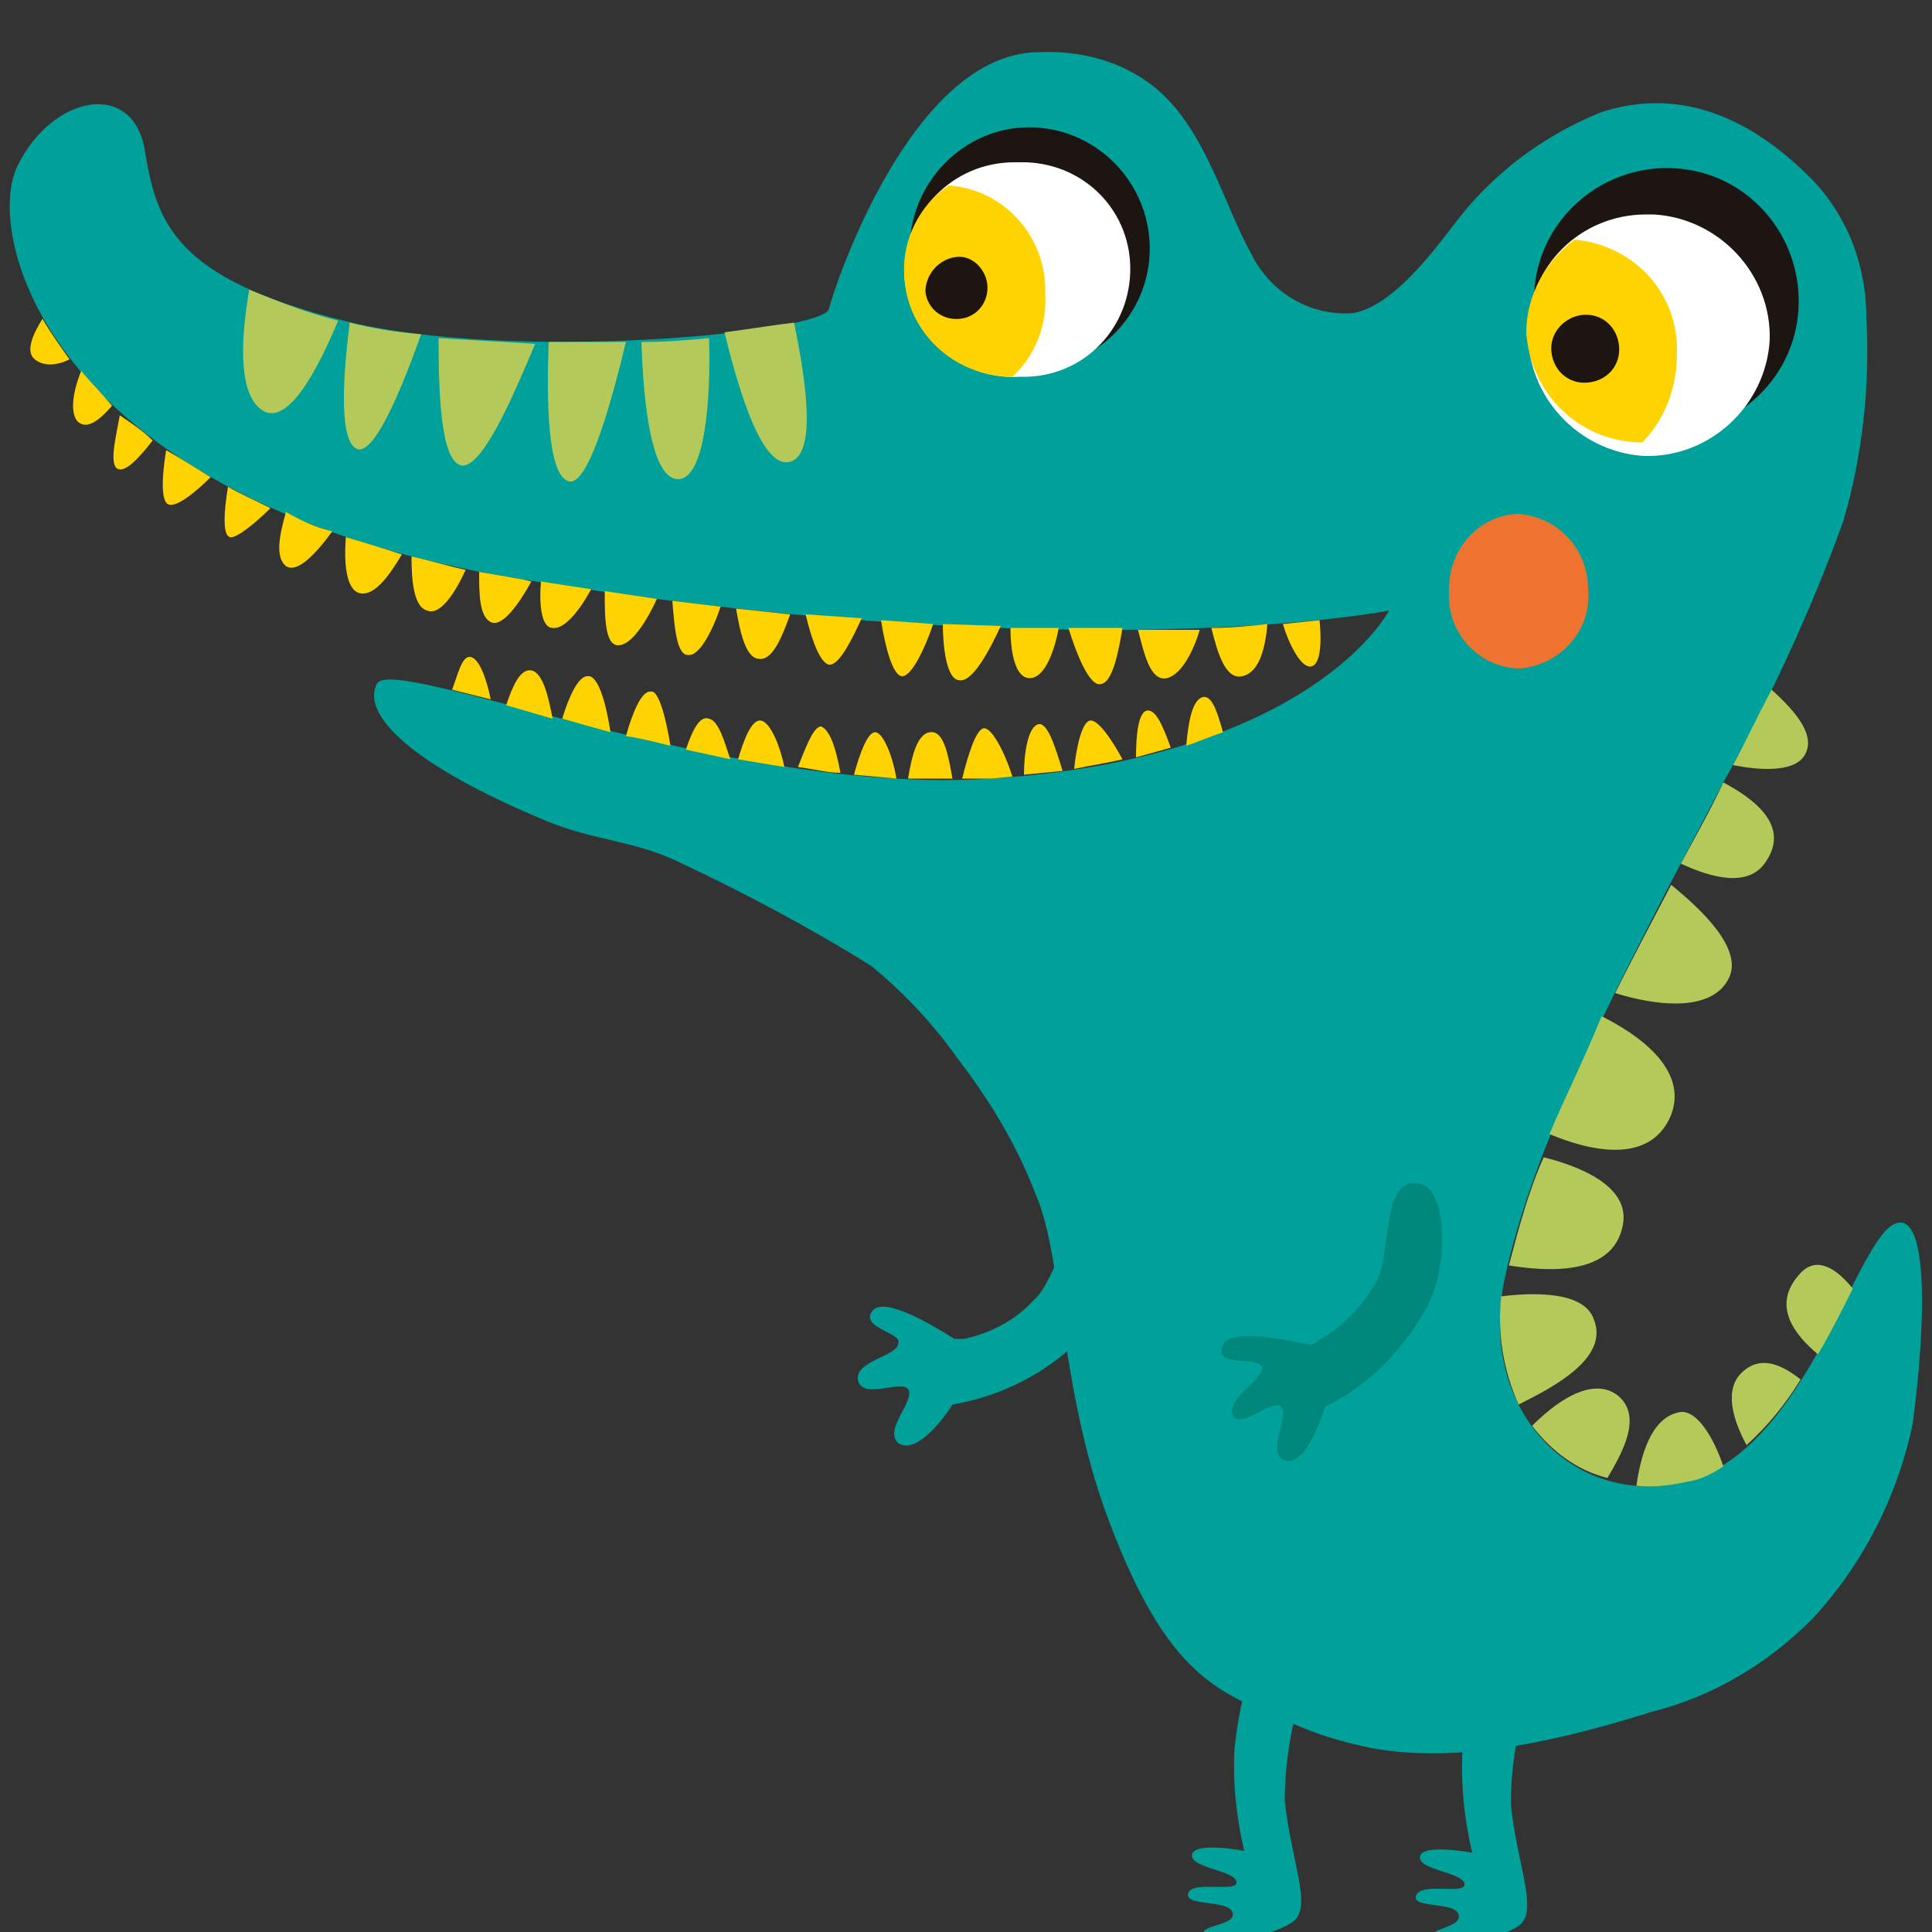 <?xml version="1.0" encoding="utf-8"?>
<!-- Generator: Adobe Illustrator 26.3.1, SVG Export Plug-In . SVG Version: 6.00 Build 0)  -->
<svg xmlns="http://www.w3.org/2000/svg" xmlns:xlink="http://www.w3.org/1999/xlink" version="1.1" id="Laag_1" x="0px" y="0px" viewBox="0 0 100 100" style="enable-background:new 0 0 100 100;" xml:space="preserve" width="400" height="400">
<rect x="0" y="0" width="100" height="100" fill="#333333" stroke="none"/>
<style type="text/css">
	.st0{fill:#00A19A;}
	.st1{fill:#1D1511;}
	.st2{fill:#FFFFFF;}
	.st3{fill:#FFD300;}
	.st4{fill:#B3CA5A;}
	.st5{fill:#EE7330;}
	.st6{fill:#00877B;}
</style>
<g>
	<path class="st0" d="M45.2,67.8c0.7-0.7,3.4,1,4.2,1.5c0.2,0,0.3,0,0.5,0c1.4-0.3,2.7-1,3.6-2c1.3-1.1,1.8-5.3,3.7-4   c1.1,0.8,0.2,4.7-1.8,6.5c-1.7,1.5-3.8,2.5-6.1,2.9c-0.5,0.8-1.9,2.6-2.8,2c-0.8-0.7,0.9-2.2,0.5-2.8c-0.4-0.5-2.4,0.6-2.6-0.5   c-0.1-1,2.1-1.2,2.1-1.9C46.7,69,44.4,68.7,45.2,67.8z"/>
	<path class="st0" d="M98.2,63.3c-2.1,0.5-4.6,11.8-11,13.4c-5.7,1.4-10.8-3.7-9.3-10.6s5.6-14.8,11.3-25.6   c2.4-4.3,4.5-8.8,6.2-13.5c1-3.4,1.4-7,1.2-10.6c0-2.8-1.1-5.5-3.1-7.4c-3.6-3.5-7.2-4.3-10.6-3.2C79.9,7,77.2,9,75.2,11.7   c-1.6,2.1-3.3,4.1-5.1,4.5c-2.2,0.2-4.3-1-5.3-3c-1.4-2.5-2.3-6.1-4.6-8.3c-1.7-1.6-4-2.3-6.4-2.2c-6.6,0-10.6,12.1-10.9,13.3   s-16.3,2.8-25.1,0.6S8.1,11.5,7.5,7.8S2.7,4.9,0.9,8.6S2.7,26.1,27.1,30c29.3,4.7,44.8,1.6,44.8,1.6s-3.9,7.6-20.6,8.7   c-13.6,0.9-31-6.5-31.8-4.9s1.8,4.2,8.8,7.1c2.4,1,4.5,1,6.8,2.1c3.4,1.6,6.8,3.4,10,5.4c1.7,1.4,3.2,3,4.4,4.7   c1.7,2.2,3.1,4.5,4.1,7.1c1.5,3.4,1.2,10.6,4.1,17.7c3,7.6,5.7,8.2,9.2,9.7c1.3,0.6,2.7,1,4.2,1.3c4,0.7,8.7-0.1,14.4-1.9   c3.2-0.8,6-2.5,8.3-4.8c2.6-2.8,4.4-6.3,5.2-10.1C99.7,68.4,99.8,62.9,98.2,63.3z"/>
	<path class="st1" d="M79.4,15.5c0,3.8,3,6.9,6.8,6.9c3.8,0,6.9-3,6.9-6.8s-3-6.9-6.8-6.9c-0.1,0-0.1,0-0.2,0   C82.4,8.8,79.4,11.8,79.4,15.5z"/>
	<path class="st2" d="M79.1,17.1c-0.1,3.4,2.6,6.3,6,6.5c3.4,0.1,6.3-2.6,6.5-6c0.1-3.4-2.6-6.3-6-6.5c-0.1,0-0.2,0-0.4,0   C81.8,11.1,79.1,13.8,79.1,17.1C79.1,17.1,79.1,17.1,79.1,17.1z"/>
	<path class="st3" d="M81.5,12.4c3.1,0.3,5.4,2.8,5.3,5.9c0,1.7-0.6,3.4-1.8,4.6c-3.2,0-5.8-2.5-6-5.7C79,15.3,80,13.5,81.5,12.4z"/>
	<path class="st1" d="M80.3,18.2c0.1,1,0.9,1.7,1.9,1.6c1-0.1,1.7-0.9,1.6-1.9c-0.1-1-0.9-1.7-1.9-1.6C81,16.4,80.2,17.2,80.3,18.2   C80.3,18.2,80.3,18.2,80.3,18.2z"/>
	<path class="st1" d="M47.1,13c0.1,3.5,3,6.2,6.5,6.1c0,0,0,0,0,0c3.4-0.2,6.1-3.1,5.9-6.6c-0.2-3.4-3.1-6.1-6.6-5.9   C49.6,6.8,47,9.7,47.1,13z"/>
	<path class="st2" d="M46.8,14.2c0.2,3.1,2.9,5.5,6,5.3c3.1,0.1,5.6-2.3,5.7-5.4c0.1-3.1-2.3-5.6-5.4-5.7c-0.2,0-0.4,0-0.6,0   C49.3,8.4,46.8,11,46.8,14.2z"/>
	<path class="st3" d="M49.1,9.6c2.9,0.2,5.1,2.7,5,5.6c0.1,1.6-0.5,3.2-1.7,4.3c-3,0-5.5-2.3-5.6-5.3C46.7,12.4,47.6,10.6,49.1,9.6z   "/>
	<path class="st1" d="M47.9,15.1c0.1,0.9,0.9,1.5,1.8,1.4c0.9-0.1,1.5-0.9,1.4-1.8c-0.1-0.8-0.8-1.5-1.6-1.4   C48.6,13.4,47.9,14.2,47.9,15.1z"/>
	<path class="st0" d="M73.1,65.8c-0.1,0.7,3.2,7.9-0.9,11.7c-2.8,2.6-8.2,2.9-8.5,1.4c-0.4-1.9,3.2-1.4,4.8-2c2.5-1,3.7-3.7,3.5-6.8   C71.4,62.2,73.1,65.8,73.1,65.8z"/>
	<path class="st4" d="M21.8,17.3c-1,2.8-2.5,6.5-3.4,5.9c-0.9-0.6-0.6-4.1-0.3-6.5C19.3,17,20.5,17.2,21.8,17.3z"/>
	<path class="st4" d="M13.4,21.1c-1.1-1-0.9-3.8-0.5-6.1c1.5,0.6,3,1.2,4.6,1.6C16.5,19,14.8,22.4,13.4,21.1z"/>
	<path class="st4" d="M35.1,24.8c-1.4,0-1.8-4-1.9-7.1c1.3,0,2.5-0.1,3.5-0.2C36.8,20.6,36.5,24.8,35.1,24.8z"/>
	<path class="st4" d="M40.9,23.9c-1.4,0.4-2.6-3.4-3.4-6.7c1.5-0.2,2.7-0.4,3.6-0.5C41.7,19.6,42.3,23.5,40.9,23.9z"/>
	<path class="st4" d="M32.4,17.7c-0.8,3.3-2,7.6-3,7.2c-1.1-0.4-1.1-4.4-1-7.2C29.8,17.7,31.1,17.7,32.4,17.7z"/>
	<path class="st4" d="M23.9,24.1c-1.1-0.2-1.2-3.8-1.2-6.6c1.6,0.1,3.3,0.2,5,0.3C26.6,20.4,25,24.2,23.9,24.1z"/>
	<path class="st5" d="M75,30.7c-0.1,2.1,1.6,3.9,3.7,3.9c0,0,0,0,0,0c2.1-0.2,3.7-2,3.5-4.1c0-2.1-1.6-3.8-3.7-3.9   C76.5,26.7,74.9,28.5,75,30.7z"/>
	<path class="st4" d="M84,63.4c-0.5,2.7-4,2.4-5.9,2.1c0.5-1.9,1-3.8,1.8-5.6C81.5,60.3,84.4,61.3,84,63.4z"/>
	<path class="st4" d="M91.4,44.6c-0.9,1.4-2.9,0.8-4.4,0.1c0.7-1.3,1.5-2.7,2.2-4.2C90.7,41.3,92.7,42.7,91.4,44.6z"/>
	<path class="st4" d="M90.2,71c1-0.9,2.1-0.3,3,0.4c-0.8,1.3-1.7,2.4-2.8,3.4C89.7,73.5,89.2,71.9,90.2,71z"/>
	<path class="st4" d="M93.1,66c0.9-1.1,2-0.3,2.8,0.7c-0.5,1-1.1,2.2-1.8,3.4C92.9,69.1,91.7,67.6,93.1,66z"/>
	<path class="st4" d="M86.5,57.7c-1.1,2.7-4.4,1.8-6.3,1c0.8-1.9,1.8-3.9,2.7-6.1C84.7,53.5,87.4,55.3,86.5,57.7z"/>
	<path class="st4" d="M93.5,38.9c-0.4,1.1-2.3,1-3.8,0.7c0.7-1.3,1.3-2.6,2-3.9C92.8,36.7,93.9,37.9,93.5,38.9z"/>
	<path class="st4" d="M89.5,50.6c-0.9,1.9-4,1.4-5.9,0.8c0.9-1.8,1.8-3.5,2.9-5.6C88.1,47.1,90.2,49.1,89.5,50.6z"/>
	<path class="st4" d="M79.3,73.8c1.1-1.1,3-2.6,4.4-1.6c1.4,1.1,0.2,3.1-0.5,4.3C81.6,76.1,80.3,75.1,79.3,73.8z"/>
	<path class="st4" d="M82.5,68.3c0.8,2-2.1,3.5-3.9,4.4c-0.8-1.8-1.1-3.7-0.9-5.6C79.3,66.9,82,66.8,82.5,68.3z"/>
	<path class="st4" d="M84.7,76.9c0.2-1.4,0.7-3.5,2.2-3.8c0.9-0.2,1.8,1.3,2.3,2.8c-0.6,0.4-1.2,0.7-1.9,0.8   C86.4,76.9,85.5,77,84.7,76.9z"/>
	<path class="st3" d="M57,35.4c-0.6,0.2-1.3-1.6-1.7-2.9c1,0,1.9,0,2.8,0C57.9,33.7,57.6,35.3,57,35.4z"/>
	<path class="st3" d="M46.7,35c-0.5,0-0.9-1.6-1.1-2.9l2.7,0.2C47.9,33.5,47.2,35,46.7,35z"/>
	<path class="st3" d="M53.3,35.1c-0.8,0-1-1.5-1-2.6h2.5C54.6,33.6,54.1,35.1,53.3,35.1z"/>
	<path class="st3" d="M43,34.4c-0.5,0.1-1-1.3-1.3-2.6l2.9,0.2C44.1,33.1,43.5,34.3,43,34.4z"/>
	<path class="st3" d="M39.3,34.1c-0.7,0-1-1.4-1.2-2.6l2.8,0.3C40.5,32.9,40,34.2,39.3,34.1z"/>
	<path class="st3" d="M27.5,30.1c-0.6,1.1-1.5,2.4-2.1,2.1c-0.6-0.3-0.6-1.5-0.6-2.6l2.3,0.4L27.5,30.1z"/>
	<path class="st3" d="M22.1,31.6c-0.7-0.2-0.8-1.6-0.8-2.8c0.9,0.2,1.9,0.5,2.8,0.7C23.6,30.6,22.8,31.9,22.1,31.6z"/>
	<path class="st3" d="M35.6,33.9c-0.6,0-0.7-1.6-0.8-2.8l2.5,0.3C36.9,32.6,36.2,34,35.6,33.9z"/>
	<path class="st3" d="M28.6,32.5c-0.6,0-0.7-1.3-0.6-2.4l2.6,0.4C30,31.6,29.2,32.6,28.6,32.5z"/>
	<path class="st3" d="M32,33.4c-0.7,0-0.7-1.5-0.7-2.8l2.7,0.4C33.5,32.1,32.7,33.4,32,33.4z"/>
	<path class="st3" d="M49.6,35.2c-0.6-0.1-0.8-1.7-0.8-2.9l3,0.1C51.2,33.7,50.3,35.4,49.6,35.2z"/>
	<path class="st3" d="M7.9,22.8c-0.7,0.9-1.5,1.8-1.9,1.4c-0.3-0.4,0-1.6,0.2-2.7C6.8,21.9,7.4,22.3,7.9,22.8z"/>
	<path class="st3" d="M14,26.3c-0.8,0.8-1.8,1.6-2.1,1.5c-0.4-0.1-0.3-1.4-0.1-2.6C12.5,25.6,13.2,25.9,14,26.3z"/>
	<path class="st3" d="M10.9,24.7c-0.8,0.8-1.8,1.6-2.2,1.4c-0.4-0.2-0.3-1.6-0.1-2.8C9.3,23.7,10.1,24.2,10.9,24.7z"/>
	<path class="st3" d="M5.8,21c-0.6,0.7-1.3,1.3-1.8,0.8c-0.4-0.5-0.2-1.6,0.2-2.6C4.7,19.8,5.3,20.4,5.8,21z"/>
	<path class="st3" d="M3.6,18.6c-0.6,0.3-1.3,0.4-1.8,0s-0.1-1.3,0.4-2.1C2.6,17.2,3.1,17.9,3.6,18.6z"/>
	<path class="st3" d="M60.4,35.1c-0.9,0.2-1.2-1.4-1.5-2.5h3.2C61.8,33.6,61.2,34.9,60.4,35.1z"/>
	<path class="st3" d="M64.3,35c-0.9,0.2-1.3-1.3-1.6-2.5c1,0,2-0.1,2.9-0.2C65.5,33.5,65.2,34.8,64.3,35z"/>
	<path class="st3" d="M67.8,34.5c-0.5,0-1.1-1.2-1.4-2.2l1.9-0.2C68.4,33.1,68.4,34.5,67.8,34.5z"/>
	<path class="st3" d="M20.8,28.7c-0.6,1-1.4,2.2-2.2,2c-0.7-0.2-0.8-1.6-0.7-2.9C18.9,28.1,19.9,28.4,20.8,28.7z"/>
	<path class="st3" d="M17.2,27.5c-0.8,1.1-1.8,2.2-2.4,1.8c-0.6-0.5-0.3-1.7,0-2.8C15.5,26.9,16.3,27.3,17.2,27.5z"/>
	<path class="st3" d="M34.7,38.6c-0.8-0.2-1.6-0.4-2.3-0.5c0.3-1.1,0.8-2.4,1.3-2.3C34.1,35.7,34.5,37.3,34.7,38.6z"/>
	<path class="st3" d="M43.5,40c-0.7,0-1.4-0.2-2.2-0.3c0.4-1,0.8-2.1,1.2-2.1C43,37.8,43.3,38.9,43.5,40z"/>
	<path class="st3" d="M39.4,37.3c0.5,0.1,1,1.4,1.2,2.4l-2.4-0.4C38.5,38.3,38.9,37.2,39.4,37.3z"/>
	<path class="st3" d="M59.3,36.8c0.5-0.2,0.9,0.8,1.3,1.9l-1.8,0.5C58.8,38.1,58.9,37,59.3,36.8z"/>
	<path class="st3" d="M26.2,36.5c0.3-0.9,0.7-1.9,1.3-1.8s0.9,1.4,1.1,2.5L26.2,36.5z"/>
	<path class="st3" d="M31.6,37.9l-2.5-0.7c0.3-1,0.8-2.2,1.3-2.2C31,34.9,31.4,36.6,31.6,37.9z"/>
	<path class="st3" d="M36.7,37.2c0.5,0.1,0.8,1.2,1.1,2.1l-2.3-0.5C35.8,37.9,36.2,37,36.7,37.2z"/>
	<path class="st3" d="M62.2,36.1c0.5-0.2,0.8,0.7,1.1,1.8c-0.6,0.2-1.3,0.5-1.9,0.7C61.5,37.4,61.7,36.3,62.2,36.1z"/>
	<path class="st3" d="M58.1,39.3c-0.8,0.2-1.6,0.3-2.5,0.5c0.1-1.1,0.4-2.4,0.8-2.5S57.5,38.2,58.1,39.3z"/>
	<path class="st3" d="M24.3,34c0.5,0,0.9,1.2,1.1,2.2l-2-0.5C23.7,34.9,23.9,34,24.3,34z"/>
	<path class="st3" d="M55,39.9L53,40.1c0-1.1,0.2-2.4,0.7-2.6S54.6,38.6,55,39.9z"/>
	<path class="st3" d="M46.4,40.3l-2.2-0.2c0.3-1.1,0.7-2.2,1.1-2.2S46.2,39.1,46.4,40.3z"/>
	<path class="st3" d="M49.3,40.3c-0.7,0-1.5,0-2.3,0c0.2-1.2,0.5-2.5,1.3-2.4C48.9,38,49.1,39.2,49.3,40.3z"/>
	<path class="st3" d="M52.4,40.2l-1.1,0.1c-0.5,0-1,0-1.5,0c0.3-1.2,0.7-2.5,1.1-2.6S52,38.9,52.4,40.2z"/>
	<path class="st6" d="M63.3,69.6c0.4-0.9,3.5-0.2,4.5,0c0.2,0,0.3-0.1,0.4-0.2c1.3-0.7,2.3-1.8,3-3c0.9-1.5,0.2-5.7,2.4-5.1   c1.3,0.4,1.5,4.5,0,6.8c-1.2,2-2.9,3.7-5,4.7c-0.3,0.9-1.1,3.1-2.1,2.8c-1-0.4,0.3-2.4-0.2-2.8c-0.5-0.4-2.2,1.3-2.5,0.4   s1.8-1.9,1.5-2.5C64.9,70.2,62.8,70.8,63.3,69.6z"/>
	<path class="st0" d="M78.2,93.4c0.3,3,1.4,5.4,0.5,6.2c-0.9,0.8-4.5,1.4-4.7,0.8s1.7-0.6,1.5-1.3s-2.5-0.3-2.2-1s2.6,0,2.5-0.6   c-0.1-0.6-2.4-0.7-2.3-1.4c0.1-0.7,2.7-0.2,2.7-0.2c-0.4-1.7-0.6-3.5-0.5-5.3c0.2-1.9,0.6-3.7,1.4-5.4l2.5,1.1   C78.7,88.6,78.2,91,78.2,93.4z"/>
	<path class="st0" d="M66.5,93.2c0.3,3,1.4,5.4,0.5,6.2c-0.9,0.8-4.5,1.5-4.7,0.8C62,99.6,64,99.7,63.8,99s-2.5-0.3-2.3-1   s2.6,0,2.5-0.6c-0.1-0.6-2.4-0.7-2.3-1.4s2.7-0.2,2.7-0.2c-0.4-1.7-0.6-3.5-0.5-5.3c0.2-1.9,0.6-3.7,1.4-5.4l2.5,1.1   C67,88.5,66.5,90.8,66.5,93.2z"/>
</g>
</svg>
<!-- fixed -->